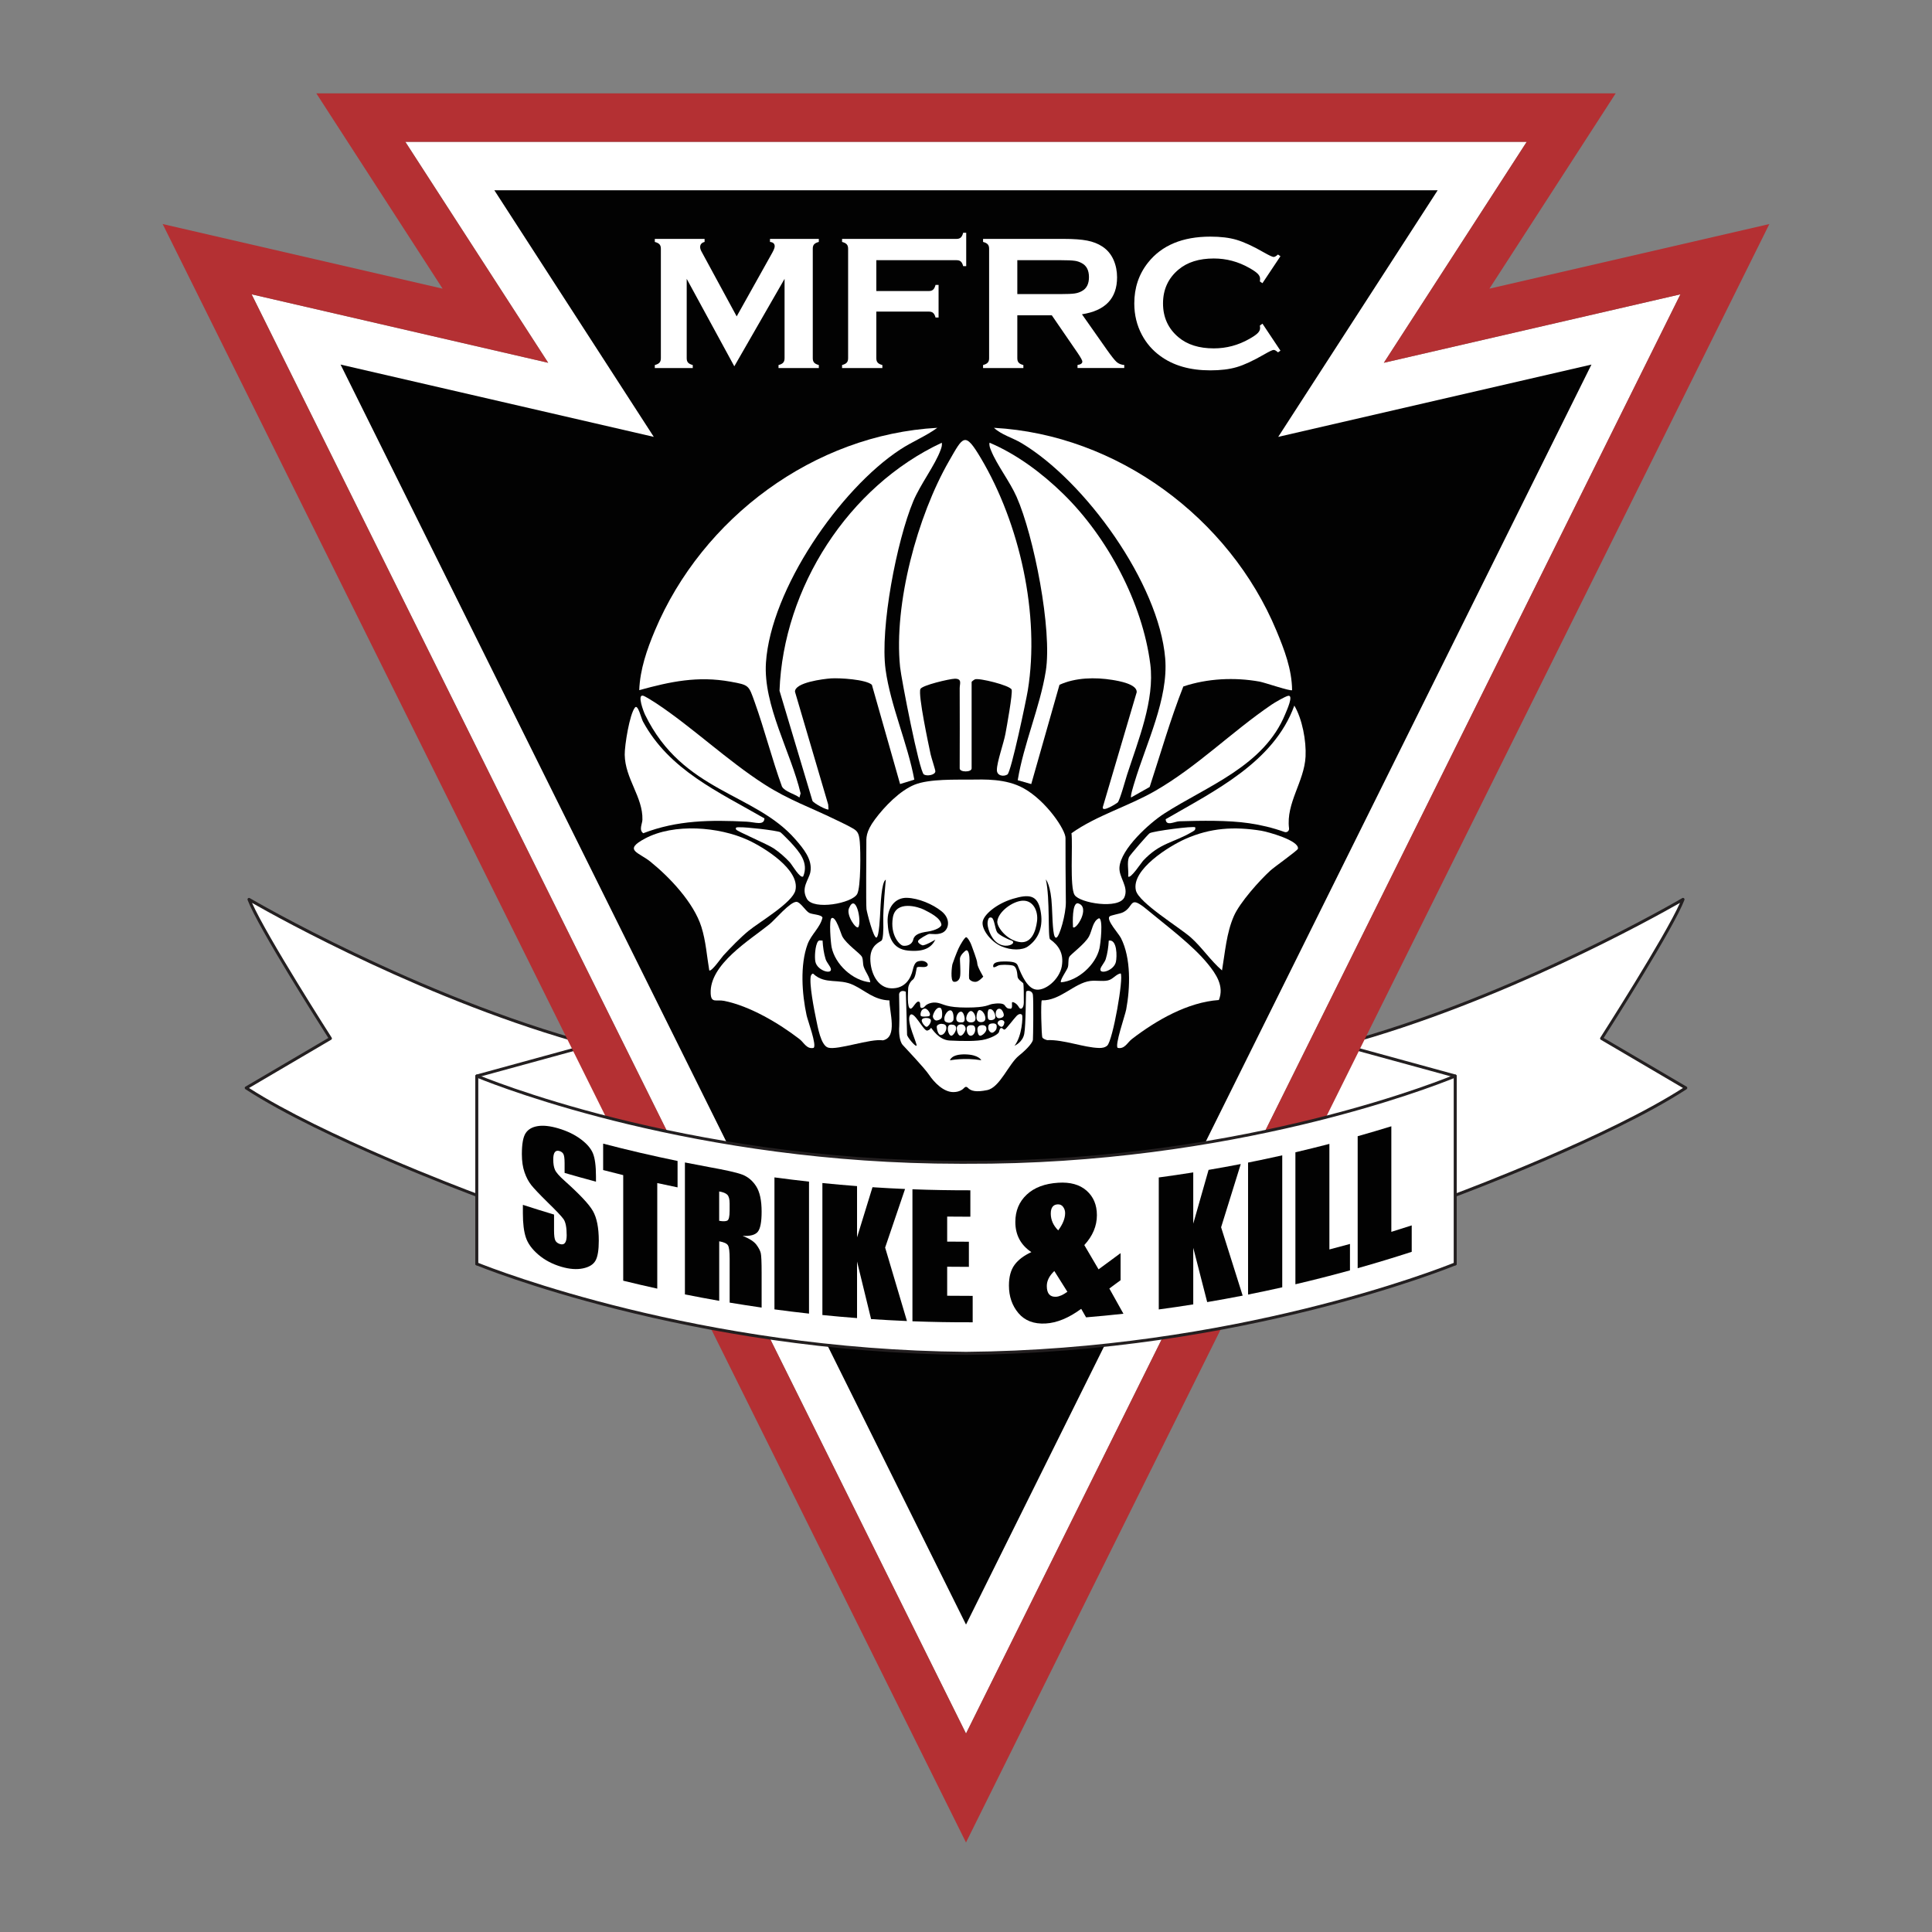 <svg viewBox="0 0 1440 1440" xmlns="http://www.w3.org/2000/svg" id="Layer_1">
  <rect x="0" y="0" width="1440" height="1440" fill="#808080" stroke="none"/>
  <defs>
    <style>
      .cls-1 {
        fill: #231f20;
      }

      .cls-2 {
        fill: #fff;
      }

      .cls-3 {
        fill: #020202;
      }

      .cls-4 {
        fill: #b43033;
      }
    </style>
  </defs>
  <path d="M1084.61,890.88s113.66-42.02,171.9-80l-62.78-36.87s52.38-81.71,60.71-103.64c0,0-124.06,73.1-255.11,108.26l85.28,112.24h0Z" class="cls-2"></path>
  <path d="M1001.2,779.27l83.78,110.27c10.01-3.75,114.02-43.03,169.4-78.62l-61.23-35.97c-.26-.15-.44-.41-.51-.69-.07-.3-.02-.61.15-.86.49-.77,48.18-75.24,59.36-100.44-19.24,11-132.71,74.29-250.94,106.32v-.02ZM1084.61,891.98c-.35,0-.68-.17-.89-.45l-85.28-112.24c-.23-.3-.28-.68-.17-1.04.12-.35.41-.63.76-.71,129.4-34.73,253.59-107.42,254.83-108.15.41-.25.92-.2,1.28.12.36.3.49.81.33,1.25-7.87,20.76-53.97,93.15-60.18,102.86l61.79,36.3c.33.2.54.54.54.94s-.18.74-.51.95c-57.68,37.6-170.99,79.69-172.13,80.1-.13.05-.26.07-.38.07h0Z" class="cls-1"></path>
  <polygon points="1084.61 801.99 1084.61 942.02 932.38 942.02 999.33 778.63 1084.61 801.99" class="cls-2"></polygon>
  <path d="M934.03,940.92h149.46v-138.07l-83.52-22.86-65.94,160.95v-.02ZM1084.61,943.14h-152.23c-.36,0-.72-.18-.92-.49-.2-.31-.25-.69-.1-1.04l66.94-163.39c.21-.53.79-.79,1.32-.66l85.28,23.36c.48.13.82.58.82,1.07v140.03c0,.61-.49,1.12-1.1,1.12h-.02Z" class="cls-1"></path>
  <path d="M355.41,890.88s-113.66-42.02-171.9-80l62.78-36.87s-52.38-81.71-60.71-103.64c0,0,124.06,73.1,255.11,108.26l-85.28,112.24h0Z" class="cls-2"></path>
  <path d="M185.61,810.93c55.37,35.59,159.39,74.88,169.4,78.62l83.78-110.27c-118.24-32.03-231.72-95.31-250.94-106.32,11.18,25.18,58.86,99.65,59.36,100.44.16.26.21.56.15.86-.07.3-.26.54-.51.69l-61.23,35.97v.02ZM355.41,891.98c-.13,0-.26-.02-.38-.07-1.14-.43-114.43-42.5-172.13-80.1-.33-.21-.51-.58-.51-.95s.21-.74.54-.94l61.79-36.29c-6.22-9.73-52.31-82.11-60.18-102.86-.16-.45-.03-.94.33-1.25.36-.31.87-.35,1.28-.12,1.23.72,125.43,73.43,254.83,108.15.36.1.64.36.76.71.12.35.05.74-.16,1.04l-85.28,112.24c-.21.28-.54.44-.89.44Z" class="cls-1"></path>
  <polygon points="355.41 801.99 355.41 942.02 507.63 942.02 440.69 778.63 355.41 801.99" class="cls-2"></polygon>
  <path d="M356.51,940.92h149.48l-65.94-160.95-83.52,22.86v138.07l-.02.02ZM507.63,943.14h-152.23c-.61,0-1.1-.49-1.1-1.12v-140.03c0-.49.33-.94.82-1.07l85.28-23.36c.53-.15,1.1.13,1.32.66l66.95,163.39c.13.35.1.72-.1,1.04-.2.31-.56.49-.92.49h-.02Z" class="cls-1"></path>
  <polygon points="187.54 219.37 408.59 270.4 302.11 105.71 1137.91 105.71 1031.43 270.4 1252.48 219.37 720.01 1292.06 187.54 219.37" class="cls-2"></polygon>
  <polygon points="368.46 141.81 487.3 325.62 253.84 271.73 720.01 1210.86 1186.17 271.73 952.71 325.62 1071.56 141.81 368.46 141.81" class="cls-3"></polygon>
  <path d="M720.01,1292.06L1252.48,219.37l-221.05,51.03,106.5-164.69H302.11l106.48,164.69-221.05-51.03,532.47,1072.7v-.02ZM121.24,166.99l208.64,48.16-94.12-145.58h968.49l-94.12,145.58,208.64-48.16-598.77,1206.28L121.24,166.99Z" class="cls-4"></path>
  <path d="M698.63,318.87c-91.77,5.02-175.16,67.09-210.51,151.11-5.94,14.12-11.08,28.94-11.67,44.43,23.34-6.45,43.72-10.73,68-6.34,13.98,2.54,13.48,2.52,18.06,15.27,7.42,20.72,12.82,42.27,20.35,62.98,2.22,3.75,9.3,5.4,13,8.08l.87-3.05c-7.29-30.88-27.97-65.66-25.83-97.5,3.67-54.58,54.95-129.2,100.06-158.8,8.95-5.88,19.16-9.96,27.69-16.2h-.02Z" class="cls-2"></path>
  <path d="M963.05,514.41c-.15-15.59-5.81-30.29-11.7-44.41-35.04-84.1-118.76-146.05-210.5-151.13,5.5,5.18,13.83,7.41,20.36,11.29,47.59,28.3,102.57,104.67,107.26,160.49,2.53,30.07-14.19,63.47-22.86,92.39-.53,1.75-3.31,10.47-2.54,11.34l13.83-7.82c8.18-24.97,15.47-50.55,25.09-74.9,17.99-6.02,38.22-6.98,56.87-3.62,3.56.64,23.19,7.36,24.18,6.37l.02-.02Z" class="cls-2"></path>
  <path d="M715.3,512.73c.15,20,0,40,0,60,0,2.98,8.89,2.98,8.89,0v-64.44c0-.35,1.86-1.68,2.52-1.96,2.9-1.2,26.25,4.53,27.31,7.7.87,2.63-3.7,27.95-4.61,32.82-1.33,7.18-6.37,21.02-6.39,27.05-.02,4.46,5.15,5.14,7.88,3.33,2.73-1.81,13.98-55.37,15.16-62.62,9.17-56.21-5.93-124.24-35.01-173.17-11.98-20.15-13.09-16.28-23.72,2.22-23.55,40.99-41.27,106.4-36.46,153.5.91,8.84,14.3,77.78,17.71,80.05,2.19,1.45,8.31.54,8.58-2.24.1-1-3.01-10.29-3.54-12.79-1.6-7.54-9.42-44.2-7.61-48.61,1.15-2.81,21.79-7.62,25.63-7.69,5.71-.1,3.64,3.95,3.67,6.85h-.02Z" class="cls-2"></path>
  <path d="M701.97,329.98c-69.61,32.49-118.12,108.03-120.97,184.85l24.56,82.09c.99,1.89,11.09,7.24,11.97,6.35l-.25-3.62-24.74-84.03c-.35-6.95,21.3-9.6,26.81-9.98,6.27-.43,26.11.71,30.5,4.77l21.02,73.97,10.6-3.28c-4.92-26.78-17.78-55.29-21.41-82.02-4.23-31.13,8.33-95.98,20.61-125.43,5.28-12.66,16.33-26.96,20.46-38.44.64-1.76,1.14-3.34.84-5.25h0Z" class="cls-2"></path>
  <path d="M792.62,368.24c-15.7-15.36-34.77-29.71-55.08-38.27-.38,2.27.4,3.98,1.22,5.99,4.4,10.8,13.89,22.9,18.96,34.37,12.84,29,26.68,99.26,21.74,129.91-4.31,26.77-16.49,54.27-20.9,81.28l10.07,2.88,21.04-73.97c11.79-5.45,26.62-5.74,39.39-3.67,4.82.79,18.42,3.08,18.19,9.12l-25.3,85.73c-.77,4.39,10.78-3.04,11.19-3.56,1.71-2.16,5.61-16.58,6.9-20.58,8.3-25.61,20.72-55.74,17.33-82.37-5.83-45.83-32.03-94.85-64.76-126.86h0Z" class="cls-2"></path>
  <path d="M592.83,625.6c5.89,6.78,12.94,15.04,11.16,24.44-1.07,5.68-7.28,11.67-2.55,19.95,4.91,8.59,33.63,3.34,37.46-3.67,2.77-5.07,2.57-32.02,1.93-38.86-.26-2.9-.56-6.17-2.77-8.34-2.09-2.04-12.16-6.68-15.36-8.23-18.67-9.12-34.77-14.6-52.95-26.27-27.56-17.66-53.84-42.68-80.59-60.38-1.84-1.22-8.35-5.37-9.88-5.71-4.54-1.04.38,11.85,1.51,14.19,28.11,57.86,81.79,58.07,112.05,92.9l-.02-.02Z" class="cls-2"></path>
  <path d="M798.62,621.06c1.07,8.74-1.4,40.15,2.32,45.99,3.9,6.12,33.02,10.81,37.09,1.76,3.54-7.87-4.25-14.72-3.64-22.44,1.09-13.73,22.34-32.89,33.4-40.02,31.95-20.54,74.37-35.32,90.2-74.22.97-2.39,6.58-14.52,2.02-13.48-2.24.51-9.88,4.94-12.2,6.52-29.94,20.35-55.37,46.25-86.95,64.39-19.98,11.49-43.52,18.19-62.27,31.49h.02Z" class="cls-2"></path>
  <path d="M569.76,609.98c-34.24-19.75-70.9-35.97-90.55-72.21-1.3-2.4-3.74-13.14-5.93-10.44-4.07,5-7.75,28.39-7.65,35.18.26,17.94,13.63,31.52,13.19,48.44-.08,3.13-2.83,7.67.64,10.09,25.43-9.78,50.19-9.98,77.09-8.61,6.16.31,13,3.18,13.22-2.44v-.02Z" class="cls-2"></path>
  <path d="M957.45,620.1c1.78.63,3.57-.84,3.33-2.7-2.4-18.77,11.37-34.85,12.31-53.5.59-11.7-2.45-28.03-8.38-37.99-15.27,42.25-59.75,63.7-95.88,84.67.23,5.61,6.68,1.66,10.29,1.55,16.21-.48,36.1-.87,51.97,1.47,8.77,1.3,17.14,3.24,26.37,6.52v-.02Z" class="cls-2"></path>
  <path d="M581.66,620.3c-3.19-1.43-26.11-3.92-30.22-3.7-.89.05-3.92-.46-2.78,1.68.74,1.38,23.49,10.96,28.11,14.11,4.33,2.95,8.33,6.48,11.9,10.32,1.7,1.83,7.59,12.25,9.96,10.57,4.31-10.29-2.8-18.37-9.42-25.56-.95-1.04-7.06-7.21-7.56-7.42v.02Z" class="cls-2"></path>
  <path d="M890.84,616.63c-1.3-1.1-31.16,2.78-33.92,4.38-1.27.72-14.93,16.56-15.46,17.88-1.63,4.05-.08,10.02-.59,14.39,1.79,2.02,9.79-10.31,11.08-11.69,12.54-13.47,22.67-13.37,36.36-21.42,1.53-.9,2.98-1.37,2.55-3.56l-.02.02Z" class="cls-2"></path>
  <path d="M558,693.75c7.8-6.42,32.72-20.94,34.85-30.14,3.57-15.44-23.51-32.06-35.36-37.5-21.66-9.93-55.09-12.62-76.64-1.17-16.59,8.82-4.95,10.14,3.88,17.27,14.52,11.7,32.36,30.62,38.04,48.62,3.33,10.54,4.05,21.65,5.88,32.46,1.65,1.19,9.09-9.58,10.52-11.13,5.78-6.22,12.3-13.04,18.81-18.4l.02-.02Z" class="cls-2"></path>
  <path d="M910.82,723.28c2.29-13.51,3.28-27.88,8.87-40.58,4.39-9.99,18.98-26.37,27.23-33.88,2.91-2.67,20.28-14.91,20.49-16.23,1.04-6.19-22.7-12.66-27.44-13.43-20.15-3.23-37.86-2.14-56.54,6.17-11.79,5.23-40.39,22.77-36.81,38.29,2.14,9.27,32.64,27.67,41.1,35.24,8.31,7.44,14.58,17.12,23.09,24.43v-.02Z" class="cls-2"></path>
  <path d="M606.4,781.02c2.6-1.74-4.39-20.46-5.2-24.2-3.46-15.9-5-37.63.72-53.05,2.75-7.39,9.43-12.44,11.11-19.83-.72-2.32-7.41-2.24-9.88-3.52-2.81-1.47-6.58-8.15-9.5-8.23-4.76-.13-15.97,13.3-20.05,16.63-14.54,11.82-44.87,29.81-43.9,51.65.33,7.52,4.15,4.33,10.11,5.53,19.16,3.87,40.64,16.61,56.02,28.43,3.47,2.67,5.38,7.69,10.57,6.62v-.02Z" class="cls-2"></path>
  <path d="M900.19,718.37c-11.34-13.96-30.7-28.3-44.89-40.1-14.19-11.8-9.6-2.57-18.25,1.71-2.52,1.25-9.33,2.09-10.19,3.23-2.14,2.86,6.88,12.53,8.63,15.97,7.62,14.95,6.93,37.04,3.92,53.2-.82,4.4-8.76,27-6.31,28.64,5.19,1.09,7.1-3.93,10.57-6.6,18.19-13.98,41.53-27.44,64.81-29.07,4.12-10.34-2.07-19.34-8.28-26.98h0Z" class="cls-2"></path>
  <path d="M639.75,691.05c2.72-4.72-1.96-26.01-6.96-14.12-2.19,5.22,5.27,15.93,6.96,14.12" class="cls-2"></path>
  <path d="M799.74,691.05c2.27,2.6,13.28-14.96,3.84-17.74-4.69-1.05-3.98,15.09-3.84,17.74" class="cls-2"></path>
  <path d="M648.64,732.15c-.49-4.15-3.28-7.24-4.79-11.31-.92-2.45-.35-5.25-1.35-7.54-1.15-2.63-11.31-9.15-14.68-15.32-.99-1.81-4.95-15.82-8.07-13.6-1.99,1.43-.56,18.37.08,21.56,2.6,12.89,15.79,25,28.79,26.21h.02Z" class="cls-2"></path>
  <path d="M790.85,732.15c12.54-1.1,25.83-12.92,28.63-25.25.77-3.39,2.91-21.83-.31-22.5-4.76,2.01-5.2,9.38-7.51,13.6-3.19,5.84-13.86,13.38-14.7,15.29-1.04,2.35-.26,5.18-1.09,7.8-.64,2.07-6.29,9.89-5.04,11.06h.02Z" class="cls-2"></path>
  <path d="M613.08,701.04c-1.27.16-2.45-.64-3.42.68-2.07,2.83-2.68,11.72-1.89,15.21,1.51,6.68,12.53,9.66,11.51,5.18-.46-2.01-3.11-4.69-3.92-7.23-1.33-4.2-2.04-9.43-2.27-13.84" class="cls-2"></path>
  <path d="M826.41,701.05c-.23,4.41-.94,9.64-2.27,13.84-.81,2.53-3.46,5.22-3.92,7.23-1.02,4.48,9.99,1.5,11.51-5.18.86-3.77,1.05-17.04-5.32-15.88h0Z" class="cls-2"></path>
  <path d="M662.94,745.65c-11.46-.33-18.01-7.26-26.86-11.47-10.91-5.17-20.82-.12-29.66-8.15-.74-1.04-1.86.63-2.04,1.28-1.48,5.46,2.54,25.88,3.93,32.43,1.15,5.35,3.41,19.47,8.94,21.1,7.01,2.07,31.64-6.93,40.79-5.43,11.26-2.27,4.77-21.28,4.92-29.76h-.02Z" class="cls-2"></path>
  <path d="M835.28,725.5c-3.7.72-5.7,4.48-9.7,5.3-4,.82-8.74-.2-12.99.35-11.87,1.53-22.47,14.85-36.1,14.45-.9,1.05-.26,26.48.43,27.69.59,1,2.44,1.68,3.59,1.96,12.3-.53,27.11,5.56,38.7,5.84,2.16.05,4.33-.26,6.02-1.73,4.2-3.67,12.46-51.08,10.02-53.84l.02-.02Z" class="cls-2"></path>
  <path d="M751.96,700.28c-1.22-.56-7.18-3.23-8.72-5.4-1.56-2.22-2.14-10.32-4.16-10.91-1.66-.48-2.53.18-2.98,3.39-.44,3.19,2.04,11.82,7.34,15.46,5.33,3.67,10.95,1.66,11.61,0,.69-1.66-1.88-1.98-3.08-2.54h0ZM762.46,671.31c-7.62.21-18.5,8.28-19.13,15.49-.35,3.95,6.52,13.37,15.93,15.24,9.38,1.88,12.71-7.72,13.68-15.37,1-7.62-2.88-15.59-10.5-15.34l.02-.02ZM688.73,678.03c-4.33-2.19-21.02-7.28-23.24,5.78-2.19,13.05,4.99,20.64,7.65,21.07,2.63.38,6.62-.63,7.52-4.51.87-3.88,4.95-5.2,10.81-6.02,5.86-.87,10.42-3.39,10.19-5.23-.66-5.09-8.63-8.87-12.92-11.08h-.02ZM688.73,678.03c-4.33-2.19-21.02-7.28-23.24,5.78-2.19,13.05,4.99,20.64,7.65,21.07,2.63.38,6.62-.63,7.52-4.51.87-3.88,4.95-5.2,10.81-6.02,5.86-.87,10.42-3.39,10.19-5.23-.66-5.09-8.63-8.87-12.92-11.08h-.02ZM751.96,700.28c-1.22-.56-7.18-3.23-8.72-5.4-1.56-2.22-2.14-10.32-4.16-10.91-1.66-.48-2.53.18-2.98,3.39-.44,3.19,2.04,11.82,7.34,15.46,5.33,3.67,10.95,1.66,11.61,0,.69-1.66-1.88-1.98-3.08-2.54h0ZM762.46,671.31c-7.62.21-18.5,8.28-19.13,15.49-.35,3.95,6.52,13.37,15.93,15.24,9.38,1.88,12.71-7.72,13.68-15.37,1-7.62-2.88-15.59-10.5-15.34l.02-.02ZM766.1,705.46c-4.16,2.88-12.39,3.05-19.82-.18-7.62-3.36-14.62-12.26-13.89-18.09.69-5.4,10.29-13.58,22.45-17.25,12.16-3.64,18.35-2.98,20.67,8.63,2.32,11.6-1.04,21.02-9.42,26.88v.02ZM727.3,731.8c-2.42.21-4.68-1.22-4.99-2.53-.28-1.32.25-9.88.31-13.2.07-3.29-.56-8.41-2.6-7.69-.63.21-4.43,3.54-4.54,6.17-.07,1.25.59,8.69.21,12.58-.35,3.92-3.26,5.13-5.02,4.54-2.4-.82-1.27-11.38-.74-13.15.53-1.76,3.08-8.46,4.43-11.44,1.25-2.8,4.64-8.46,5.74-8.53,1.07-.07,3.51,4.3,4.08,6.24.59,1.91,4.23,10.88,4.23,13.3s4.46,9.84,4.46,9.84c0,0-3.16,3.67-5.58,3.88v-.02ZM703.78,694.35c-3.77,2.98-9.84,1.48-11.29,1.76-1.42.28-7.59,3.8-8.15,5.09-.53,1.28,1.28,2.67,3.04,3.33,1.76.63,9.81-4.16,9.81-4.16-3.05,5.93-8.35,9.28-20.36,8.15-11.98-1.19-14.8-10.73-15.24-21.14-.48-11.19,5.75-18.47,14.45-18.19,8.66.28,19.13,4.74,25.63,9.94,6.55,5.2,5.86,12.23,2.11,15.21v.02ZM782.69,700.1c-1.84-1.28.07-30.52-3.19-44.63,0,0,3.85,4.16,4.54,20.26.66,16.15,1.1,24.08,3.42,23.08,2.32-.97,7.06-17.46,6.96-26.4-.13-8.97-.35-44.34-.25-47.67.25-5.86-14.21-27.79-31.28-37.23-13.17-7.31-29.42-6.55-39.59-6.44-10.16.13-30.49-.66-41.56,3.77-11.04,4.43-22.55,16.35-29.61,25.88-7.06,9.5-6.4,14.02-6.4,18.35s-.35,45.41.1,48.53c.44,3.08,5.3,21.76,7.41,21.2,2.11-.56,2.67-16.46,2.88-19.79.21-3.33.79-21.99,4.11-23.31,0,0-2.19,22.68-1.88,31.11.21,6.4-.13,13.09-1.25,14.21-1.1,1.1-8.41,3.23-8.41,13.51s5.2,21.76,15.59,22.11c10.39.31,14.62-7.49,16.03-13.65,1.42-6.12,3.08-6.58,6.31-6.83,3.19-.21,6.21,2.45,4.3,3.98-1.88,1.56-7.18-.41-7.62,1.22-.44,1.66-.87,7.31-2.98,8.87-2.11,1.53-3.42,4.74-3.42,6.62s-1.14,15.11,1.88,14.93c1.88-.1,4.23-6.52,6.4-5.05,1.42.94-.25,4.51,1.88,4.58,1.1.03,1.84-.72,2.77-1.76.97-1.04,4.74-3.08,9.32-2.04,4.54,1,6.4,3.46,21.37,3.46s15.97-2.14,19.16-2.67c3.16-.53,7.87-.84,9.15.97,1.25,1.84,2.04,2.57,4.26,2.57s.53-4.86,1.48-4.92c.94-.07,3.33,1,4.92,3.88,1.19,2.14,3.54,1.04,3.6-3.6.07-4.64-.07-13.33-.35-14.14-.31-.84-3.98-2.67-4.3-5.02-.28-2.35-.41-7.65-3.67-8.41-3.26-.72-9.07-.72-10.7,0-1.6.76-3.82,2.22-3.82.59s.72-3.54,7.87-3.6c7.18-.07,9.38.84,10.32,2.73.97,1.91,5.55,16.15,12.86,18.04,7.28,1.94,18.39-7.28,20.1-17.18,1.7-9.88-2.63-15.77-8.69-20.1h-.02ZM751.96,700.28c-1.22-.56-7.18-3.23-8.72-5.4-1.56-2.22-2.14-10.32-4.16-10.91-1.66-.48-2.53.18-2.98,3.39-.44,3.19,2.04,11.82,7.34,15.46,5.33,3.67,10.95,1.66,11.61,0,.69-1.66-1.88-1.98-3.08-2.54h0ZM762.46,671.31c-7.62.21-18.5,8.28-19.13,15.49-.35,3.95,6.52,13.37,15.93,15.24,9.38,1.88,12.71-7.72,13.68-15.37,1-7.62-2.88-15.59-10.5-15.34l.02-.02ZM688.73,678.03c-4.33-2.19-21.02-7.28-23.24,5.78-2.19,13.05,4.99,20.64,7.65,21.07,2.63.38,6.62-.63,7.52-4.51.87-3.88,4.95-5.2,10.81-6.02,5.86-.87,10.42-3.39,10.19-5.23-.66-5.09-8.63-8.87-12.92-11.08h-.02ZM708.07,790.3s.76-4.68,11.47-4.43c10.07.25,11.85,4.36,11.85,4.36-12.61-2.07-23.31.07-23.31.07h-.02ZM769.87,741.56c-.53-3.74-4.76-3.36-5.02-2.42-.31.97-.2,25.15-1.45,31.49-1.25,6.34-7.24,8.81-7.24,8.81,5.74-7.31,6.21-21.73,5.68-22.8-.53-1.1-2.29-1.35-4.2.66-1.91,1.98-7.37,9.22-8.49,9.88s-1.32-.44-2.5-.9c-1.19-.44-1.76,1.42-2.01,2.73-.21,1.32-3.74,3.85-10.01,5.61-6.27,1.76-18.29,1.32-26.67.94-8.41-.35-13.27-8.91-13.86-9.35-.59-.44-.07,1.04-2.88,1.91-2.8.9-10.32-15.9-13.05-11.26-2.7,4.64,5.68,21.3,4.96,22.49-.72,1.19-7.18-6.65-7.06-8.18.07-1.56-.94-32.02-.94-32.02-3.64-1.63-5.05.84-4.99,2.07.07,1.25.38,19.29.1,23.74-.31,4.43.07,11.04,2.57,13.86,2.5,2.8,16.07,16.94,19.75,22.42,3.7,5.43,10.6,12.74,17.97,12.74,4.51,0,7.06-1.91,8.38-3.39.63-.72,1.7-.66,2.35.07,2.42,2.73,6.62,3.46,14.55,1.84,9.42-1.91,16-19.54,23.59-25.63,7.59-6.12,10.26-10.26,10.47-11.82.21-1.53.53-29.69,0-33.46v-.02ZM692.86,754.9c-.66-1.53-2.14-3.11-3.36-3.16-3.05,0-3.64,3.98-3.29,5.2.35,1.19,4.46.69,5.61.56,1.14-.13,1.7-1.04,1.04-2.6h0ZM690.2,758.72c-.35,0-3.23.07-3.19,1.88.03,1.79,2.6,4.86,3.64,4.74,1-.07,2.88-2.32,3.16-4.23.31-1.91-1.73-2.35-3.6-2.39h0ZM700.49,751.06c-3.01-.38-5.12,4.99-5.2,6.37-.03,1.38,1.38,3.42,2.95,3.19,1.56-.21,3.42-1.04,3.77-2.45.31-1.45.59-6.83-1.53-7.09l.02-.02ZM701.87,763.11c-1.45-.13-3.46.84-3.64,1.91-.18,1.04.72,6.65,3.16,6.44s4.08-3.42,3.98-5.58c-.1-2.14-1.53-2.57-3.51-2.77ZM708.55,753.07c-2.25-.38-4.51,3.42-4.67,5.65-.18,2.26.48,2.85,2.04,3.33,2.73.87,4.54-.79,4.74-2.07.21-1.25.18-6.52-2.11-6.9ZM709.08,763.67c-1.22-.03-2.29.35-2.57,2.32-.31,2.57,1,5.99,2.57,5.99,1.14,0,3.36-2.91,3.54-5.17.21-2.35-1.28-3.08-3.54-3.16v.02ZM716.39,754.04c-1.66-.07-3.04,1.84-3.51,3.98-.41,2.19.25,3.95,2.85,4.02,2.19.07,3.05-.21,3.26-2.07.21-1.84-.91-5.86-2.6-5.93h0ZM716.52,763.49c-1.88-.03-3.46,1-3.39,3.11.07,2.07,1.07,5.43,2.77,5.37,1.7-.1,3.19-2.73,3.67-4.16.59-1.7-.48-4.26-3.05-4.33v.02ZM727.02,758.19c-.31-2.39-1.91-4.64-3.36-4.64-1.25,0-3.11,2.22-3.46,4.99-.31,2.76,2.01,3.51,3.29,3.51,2.04-.03,3.95-.69,3.54-3.85h-.02ZM733.98,756.64c-.72-2.04-2.32-3.7-3.85-3.8-1.56-.07-2.42,3.7-2.32,5.68.07,1.98,1.38,3.77,4.33,3.23,2.73-.48,2.6-3.05,1.84-5.09v-.02ZM741.64,756.33c-.72-2.7-2.32-4.67-4.36-4.08-1.38.38-1.35,5.37-.9,6.83.44,1.47,2.45,1.48,3.64,1.04,1.14-.41,2.32-1.07,1.63-3.77v-.02ZM747.91,755.14c-.48-1.53-1.6-3.46-3.39-3.29-1.73.21-2.42,2.32-2.39,3.77.03,1.42.72,3.95,3.54,3.19,2.8-.72,2.73-2.14,2.26-3.67h-.02ZM748.5,761.51c-.31-.79-1.48-1.63-3.36-.97-1.35.48-1.84,1.98-1.45,2.63.35.66,1.91,2.5,3.16,2.11,1.22-.41,2.01-2.98,1.66-3.77h-.02ZM739.35,762.83c-2.57.25-2.76,1.56-2.76,3.42s1.79,3.7,3.01,3.46c1.22-.21,3.01-1.79,3.23-3.64.25-1.84.03-3.57-3.46-3.26l-.02.02ZM732.14,764.08c-2.19,0-3.67,1.04-3.64,3.23.07,2.14.72,4.82,2.19,4.68,1.48-.18,4.26-2.53,4.51-4.68.25-2.19-.87-3.23-3.05-3.23h-.02ZM723.32,764.08c-2.39.18-2.91,1.48-2.8,3.23.07,1.7.97,4.82,3.11,4.68,2.14-.18,3.42-2.85,3.26-5.2-.21-2.35-1.35-2.8-3.57-2.7h0Z" class="cls-2"></path>
  <path d="M720.01,1008.69c-208.39-1.7-364.6-66.67-364.6-66.67v-140.03s152.29,65.23,364.36,64.3h.51c212.06.94,364.36-64.3,364.36-64.3v140.03s-156.21,64.95-364.6,66.67h-.02Z" class="cls-2"></path>
  <path d="M356.51,941.28c11.52,4.64,164.69,64.67,363.5,66.3,198.84-1.63,351.98-61.66,363.5-66.3v-137.63c-16.64,6.78-164.66,64.59-363.25,63.75h-4.99c-196.33,0-342.25-57.04-358.78-63.75v137.63h.02ZM720.01,1009.81h0c-206.24-1.68-363.45-66.09-365.01-66.75-.41-.17-.69-.58-.69-1.02v-140.03c0-.38.18-.72.49-.92.31-.21.71-.25,1.05-.1,1.51.64,152.36,64.21,359.45,64.21h9.43c207.11,0,357.94-63.57,359.45-64.21.35-.15.74-.12,1.05.1.31.2.49.56.49.92v140.03c0,.45-.26.86-.69,1.02-1.56.66-158.79,65.07-365.01,66.75h-.02Z" class="cls-1"></path>
  <path d="M547.3,273l-35.47-65.17v59.09c0,2.9,1.14,4.23,4.51,5.15v2.26h-28.28s0-2.25,0-2.25c3.39-.92,4.51-2.25,4.51-5.15v-81.53c0-2.81-1.14-4.16-4.51-5.07v-2.26h37.1s0,2.25,0,2.25c-2.19.56-3.31,1.83-3.31,3.88,0,.92.35,2.04.99,3.24l26.24,48.38,26.58-47.54c1.2-2.19,1.76-3.74,1.76-4.72,0-1.91-1.2-3.03-3.52-3.24v-2.26h36.4v2.26c-3.39.92-4.51,2.25-4.51,5.07v81.53c0,2.9,1.14,4.23,4.51,5.15v2.26h-30.04s0-2.25,0-2.25c3.31-.84,4.51-2.25,4.51-5.15v-59.09l-37.45,65.17h-.02Z" class="cls-2"></path>
  <path d="M653.16,232.22v34.7c0,2.9,1.2,4.3,4.51,5.15v2.26h-30.04v-2.26c3.39-.92,4.51-2.25,4.51-5.15v-81.45c0-2.9-1.14-4.23-4.51-5.15v-2.26h85.2c2.81,0,4.16-1.14,5.07-4.58h2.26v24.89h-2.26c-.92-3.39-2.25-4.44-5.07-4.44h-59.67v23h39c2.9,0,4.23-1.2,5.15-4.58h2.25v24.33h-2.25c-.92-3.31-2.25-4.44-5.15-4.44h-39v-.02Z" class="cls-2"></path>
  <path d="M758.25,219.19h32.44c4.79,0,8.18-.15,10.16-.43,1.98-.28,3.8-.84,5.43-1.76,3.61-1.91,5.37-5.43,5.37-10.44s-1.76-8.53-5.37-10.44c-1.7-.92-3.52-1.55-5.43-1.76-1.91-.28-5.28-.43-10.16-.43h-32.44v25.25ZM758.25,235.05v31.95c0,2.82,1.2,4.23,4.51,5.07v2.26h-30.04v-2.26c3.39-.92,4.51-2.25,4.51-5.07v-81.53c0-2.9-1.14-4.23-4.51-5.15v-2.26h60.23c7.34,0,13.12.43,17.41,1.27,4.3.84,8.12,2.32,11.29,4.44,3.74,2.47,6.48,5.78,8.33,9.94,1.76,4.02,2.62,8.39,2.62,12.97,0,15.72-8.74,24.89-26.17,27.57l18.68,26.58c3.31,4.66,5.71,7.69,7.19,9.02,1.55,1.33,3.46,2.04,5.65,2.19v2.25h-34.83v-2.25c2.4-.35,3.6-1.2,3.6-2.54,0-.84-1.14-2.9-3.31-6.14l-19.46-28.35h-25.68l-.03.02Z" class="cls-2"></path>
  <path d="M940.98,241.26l13.4,20.1-1.83,1.27c-1.33-1.2-2.4-1.83-3.24-1.83s-3.24,1.14-7.13,3.39c-8.11,4.66-14.88,7.84-20.44,9.45-5.5,1.63-12.07,2.4-19.67,2.4-15.16,0-27.64-3.6-37.38-10.8-5.71-4.16-10.22-9.38-13.55-15.59-3.8-7.13-5.71-14.95-5.71-23.49,0-11.64,3.39-21.79,10.22-30.4,10.22-12.91,25.74-19.39,46.47-19.39,7.62,0,14.17.77,19.6,2.4,5.43,1.63,12.26,4.73,20.44,9.45,3.88,2.19,6.27,3.31,7.13,3.31s1.91-.64,3.24-1.83l1.83,1.27-13.4,20.1-1.91-1.27c.07-.77.15-1.42.15-1.91,0-2.75-2.04-4.79-8.03-8.18-8.33-4.73-17.13-7.05-26.45-7.05-11,0-19.75,2.75-26.3,8.25-7.69,6.42-11.57,14.88-11.57,25.25s3.88,18.83,11.57,25.25c6.55,5.5,15.31,8.25,26.3,8.25,9.32,0,18.12-2.32,26.45-7.05,5.99-3.39,8.03-5.43,8.03-8.18,0-.49-.07-1.14-.15-1.83l1.91-1.33.02-.02Z" class="cls-2"></path>
  <path d="M444.21,880.75c-7.82-2.09-15.6-4.25-23.39-6.52v-7.29c0-3.41-.3-5.66-.89-6.77-.59-1.1-1.6-1.86-2.98-2.27-1.51-.44-2.65-.16-3.42.87-.77,1.02-1.17,2.82-1.17,5.37,0,3.28.43,5.89,1.3,7.8.82,1.91,3.19,4.63,7.09,8.1,11.18,10.01,18.25,17.45,21.17,22.57,2.91,5.12,4.38,12.49,4.38,22.12,0,7.01-.81,11.97-2.44,14.85-1.61,2.9-4.74,4.84-9.37,5.81-4.63.97-10.01.58-16.13-1.22-6.72-1.98-12.44-5.02-17.17-9.09-4.74-4.07-7.82-8.36-9.28-12.84-1.47-4.48-2.19-10.4-2.19-17.78v-6.44c7.72,2.5,15.46,4.92,23.23,7.24v11.97c0,3.69.33,6.16.99,7.41s1.81,2.12,3.49,2.62c1.66.49,2.91.18,3.72-.92.81-1.1,1.22-2.96,1.22-5.6,0-5.8-.77-9.81-2.32-12.03-1.6-2.26-5.51-6.37-11.74-12.43-6.22-6.11-10.34-10.47-12.36-13.02-2.02-2.55-3.69-5.71-5-9.5-1.32-3.79-1.99-8.3-1.99-13.53,0-7.54.94-12.74,2.81-15.62,1.88-2.88,4.91-4.63,9.1-5.28,4.2-.66,9.27-.08,15.23,1.68,6.52,1.93,12.08,4.58,16.69,8.02,4.61,3.42,7.65,6.95,9.15,10.62,1.5,3.67,2.26,9.4,2.26,17.22v3.88h.02Z" class="cls-3"></path>
  <path d="M505.02,865.31v19.69c-5.05-1.04-10.09-2.11-15.13-3.21v78.68c-8.48-1.86-16.94-3.84-25.38-5.91v-78.68c-4.99-1.23-9.98-2.49-14.96-3.79v-19.69c18.4,4.81,36.9,9.1,55.47,12.92v-.02Z" class="cls-3"></path>
  <path d="M536.03,888.03v21.88c2.88.51,4.91.45,6.06-.15,1.15-.59,1.73-3.06,1.73-7.39v-5.42c0-3.11-.56-5.25-1.68-6.42-1.12-1.17-3.16-1.99-6.12-2.5h.02ZM510.46,866.42c6.02,1.2,12.05,2.35,18.09,3.46,12.07,2.19,20.26,3.95,24.56,5.56,4.28,1.61,7.79,4.51,10.49,8.74,2.7,4.23,4.07,10.52,4.07,18.91,0,7.65-.95,12.66-2.86,15.01-1.91,2.35-5.68,3.37-11.28,3.03,5.09,2.06,8.49,4.25,10.24,6.6,1.75,2.37,2.83,4.46,3.26,6.27.43,1.83.64,6.7.64,14.65v25.94c-7.95-1.15-15.9-2.39-23.83-3.7v-32.69c0-5.27-.41-8.59-1.25-9.99-.84-1.4-3.01-2.39-6.53-3.01v44.36c-8.54-1.5-17.05-3.08-25.56-4.79v-98.37l-.02.02Z" class="cls-3"></path>
  <path d="M602.99,880.72v98.37c-8.59-.95-17.18-1.99-25.76-3.16v-98.37c8.58,1.15,17.15,2.21,25.76,3.16" class="cls-3"></path>
  <path d="M674.58,886.2c-4.95,14.6-9.89,29.15-14.85,43.67,5.42,18.29,10.83,36.54,16.26,54.75-8.92-.38-17.83-.86-26.73-1.45-3.49-14.29-6.98-28.59-10.47-42.91v42.17c-8.61-.66-17.22-1.42-25.83-2.29v-98.37c8.59.87,17.2,1.63,25.83,2.29v38.22c3.84-12.44,7.67-24.9,11.51-37.4,8.08.53,16.18.97,24.28,1.32Z" class="cls-3"></path>
  <path d="M680.07,886.42c14.39.54,28.79.79,43.18.76v19.69c-5.76,0-11.52-.02-17.28-.1v18.65c5.4.07,10.78.1,16.18.1v18.72c-5.4,0-10.78-.03-16.18-.1v21.63c6.34.08,12.67.12,19.01.1v19.69c-14.96.07-29.94-.2-44.9-.76v-98.37h0Z" class="cls-3"></path>
  <path d="M788.73,917.05c3.42-4.59,5.15-8.91,5.15-12.89,0-1.73-.49-3.26-1.5-4.63-.99-1.37-2.39-1.98-4.18-1.86-1.65.1-2.88.72-3.74,1.86-.84,1.14-1.27,2.8-1.27,5.02,0,4.63,1.84,8.81,5.51,12.49h.02ZM795.56,962.81c-3.24-5.14-6.49-10.3-9.73-15.47-3.74,3.57-5.6,7.29-5.6,11.18,0,2.8.58,4.87,1.75,6.21,1.17,1.33,2.9,1.94,5.17,1.79,2.44-.15,5.23-1.38,8.41-3.7h0ZM835.22,934.04v20.15c-2.8,2.07-5.58,4.13-8.38,6.19,3.51,6.29,7,12.56,10.5,18.81-9.27,1.02-18.55,1.91-27.85,2.68-1.2-2.11-2.42-4.23-3.62-6.34-9.33,6.85-18.19,10.47-26.55,10.93-8.76.48-15.51-2.12-20.23-7.72-4.72-5.58-7.09-12.46-7.09-20.58,0-6.48,1.4-11.62,4.18-15.41,2.78-3.79,6.96-6.93,12.54-9.5-7.97-5.3-11.95-12.84-11.95-22.47,0-8.31,2.83-15.09,8.51-20.4,5.68-5.3,13.48-8.2,23.44-8.84,8.95-.58,16,1.37,21.14,5.89,5.14,4.54,7.7,10.62,7.7,18.29,0,8.07-3.13,15.52-9.38,22.29,3.54,6.04,7.08,12.08,10.62,18.09,5.46-3.98,10.95-8.02,16.41-12.08h.02Z" class="cls-3"></path>
  <path d="M924.81,867.57c-4.89,15.75-9.78,31.47-14.67,47.16,5.37,17.02,10.71,34.01,16.07,50.95-8.79,1.71-17.61,3.33-26.44,4.82-3.46-13.47-6.91-26.96-10.39-40.46v42.17c-8.56,1.37-17.12,2.62-25.7,3.77v-98.37c8.58-1.15,17.14-2.42,25.7-3.77v38.22c3.8-13.35,7.62-26.72,11.42-40.1,8.02-1.37,16.02-2.81,24-4.36v-.03Z" class="cls-3"></path>
  <path d="M955.71,861.12v98.37c-8.48,1.91-16.97,3.7-25.48,5.4v-98.37c8.51-1.7,17-3.49,25.48-5.4" class="cls-3"></path>
  <path d="M990.85,852.59v78.68c5.12-1.33,10.24-2.7,15.34-4.11v19.69c-13.5,3.72-27.06,7.19-40.67,10.37v-98.37c8.46-1.98,16.91-4.07,25.33-6.26" class="cls-3"></path>
  <path d="M1037.02,839.47v78.68c5.07-1.56,10.14-3.18,15.19-4.81v19.69c-13.37,4.35-26.8,8.41-40.28,12.21v-98.37c8.39-2.37,16.76-4.84,25.1-7.41h-.02Z" class="cls-3"></path>
</svg>